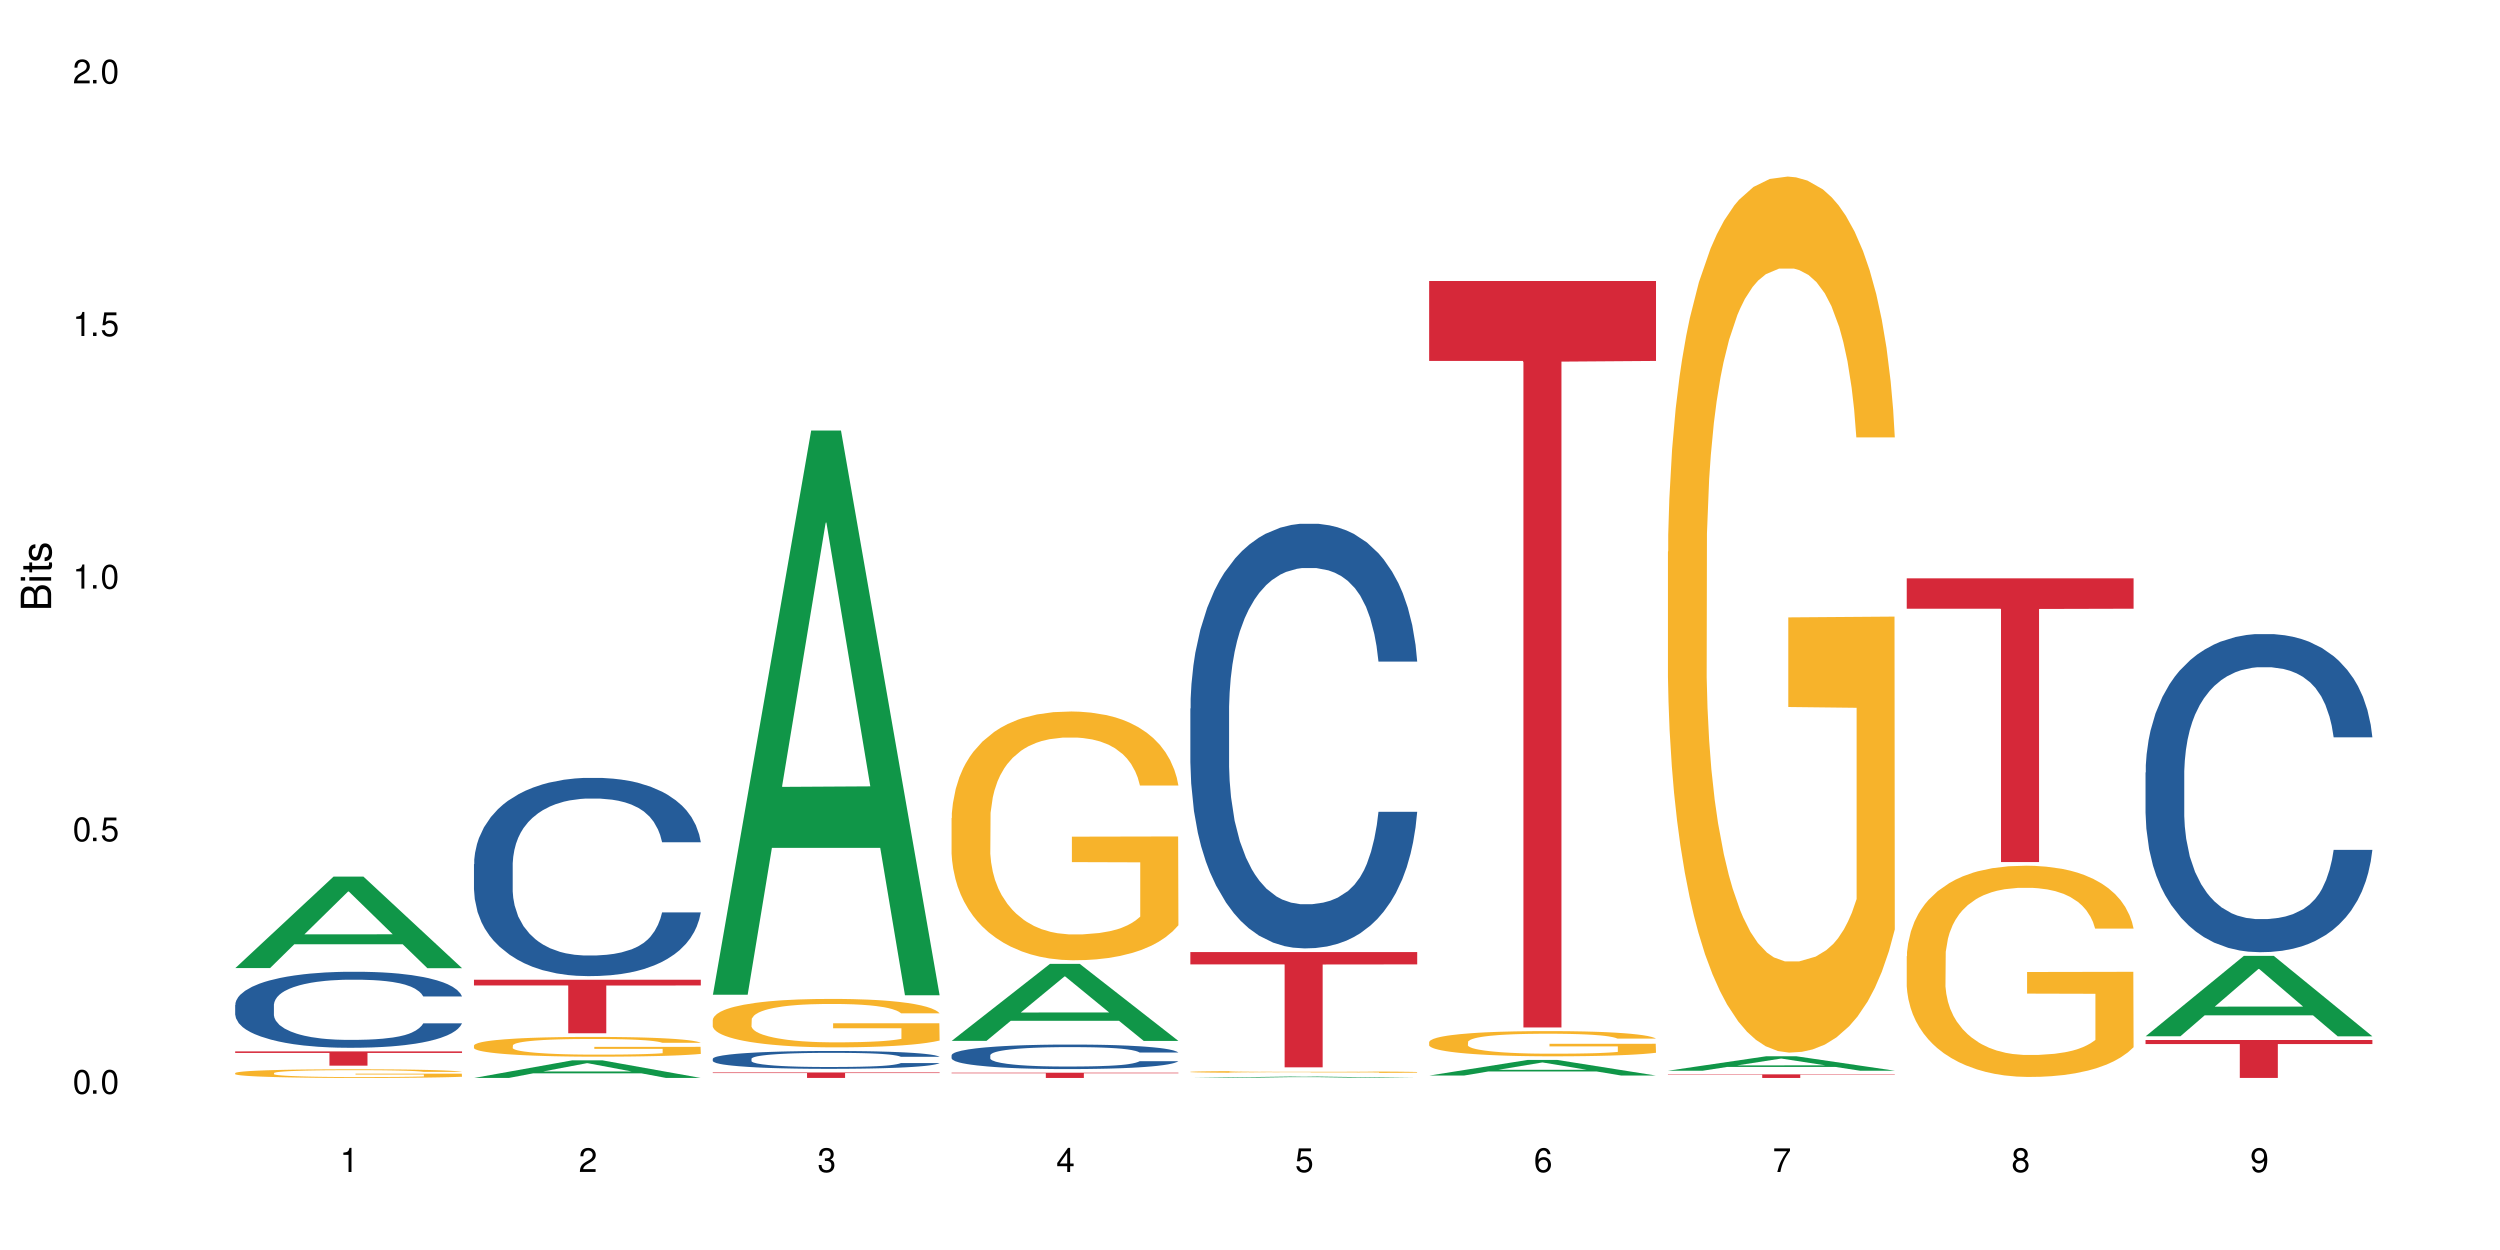 <?xml version="1.0" encoding="UTF-8"?>
<svg xmlns="http://www.w3.org/2000/svg" xmlns:xlink="http://www.w3.org/1999/xlink" width="720" height="360" viewBox="0 0 720 360">
<defs>
<g>
<g id="glyph-0-0">
</g>
<g id="glyph-0-1">
<path d="M 2.641 -6.938 C 2 -6.938 1.422 -6.656 1.078 -6.172 C 0.641 -5.562 0.406 -4.641 0.406 -3.359 C 0.406 -1.016 1.188 0.219 2.641 0.219 C 4.078 0.219 4.859 -1.016 4.859 -3.297 C 4.859 -4.641 4.656 -5.547 4.203 -6.172 C 3.844 -6.656 3.281 -6.938 2.641 -6.938 Z M 2.641 -6.188 C 3.547 -6.188 4 -5.25 4 -3.375 C 4 -1.406 3.562 -0.484 2.625 -0.484 C 1.734 -0.484 1.281 -1.438 1.281 -3.344 C 1.281 -5.25 1.734 -6.188 2.641 -6.188 Z M 2.641 -6.188 "/>
</g>
<g id="glyph-0-2">
<path d="M 1.828 -1 L 0.828 -1 L 0.828 0 L 1.828 0 Z M 1.828 -1 "/>
</g>
<g id="glyph-0-3">
<path d="M 4.562 -6.797 L 1.062 -6.797 L 0.547 -3.094 L 1.328 -3.094 C 1.719 -3.562 2.047 -3.734 2.578 -3.734 C 3.484 -3.734 4.062 -3.109 4.062 -2.094 C 4.062 -1.125 3.484 -0.531 2.578 -0.531 C 1.828 -0.531 1.375 -0.906 1.188 -1.672 L 0.328 -1.672 C 0.453 -1.109 0.547 -0.844 0.75 -0.594 C 1.125 -0.078 1.828 0.219 2.594 0.219 C 3.969 0.219 4.922 -0.781 4.922 -2.219 C 4.922 -3.562 4.031 -4.484 2.719 -4.484 C 2.25 -4.484 1.859 -4.359 1.469 -4.062 L 1.734 -5.969 L 4.562 -5.969 Z M 4.562 -6.797 "/>
</g>
<g id="glyph-0-4">
<path d="M 2.484 -4.938 L 2.484 0 L 3.328 0 L 3.328 -6.938 L 2.766 -6.938 C 2.469 -5.875 2.281 -5.734 0.984 -5.562 L 0.984 -4.938 Z M 2.484 -4.938 "/>
</g>
<g id="glyph-0-5">
<path d="M 4.859 -0.828 L 1.281 -0.828 C 1.359 -1.406 1.672 -1.781 2.5 -2.281 L 3.469 -2.828 C 4.406 -3.344 4.906 -4.062 4.906 -4.906 C 4.906 -5.484 4.672 -6.031 4.266 -6.406 C 3.859 -6.766 3.375 -6.938 2.719 -6.938 C 1.859 -6.938 1.219 -6.625 0.844 -6.031 C 0.609 -5.672 0.5 -5.234 0.484 -4.531 L 1.328 -4.531 C 1.359 -5.016 1.406 -5.281 1.531 -5.516 C 1.75 -5.938 2.188 -6.203 2.703 -6.203 C 3.469 -6.203 4.031 -5.641 4.031 -4.891 C 4.031 -4.344 3.719 -3.859 3.125 -3.516 L 2.234 -3 C 0.812 -2.172 0.406 -1.531 0.328 -0.016 L 4.859 -0.016 Z M 4.859 -0.828 "/>
</g>
<g id="glyph-0-6">
<path d="M 2.125 -3.188 L 2.578 -3.188 C 3.5 -3.188 3.984 -2.766 3.984 -1.922 C 3.984 -1.062 3.469 -0.531 2.594 -0.531 C 1.656 -0.531 1.203 -1 1.156 -2.016 L 0.312 -2.016 C 0.344 -1.453 0.438 -1.094 0.609 -0.781 C 0.953 -0.109 1.625 0.219 2.547 0.219 C 3.953 0.219 4.859 -0.625 4.859 -1.938 C 4.859 -2.828 4.516 -3.297 3.703 -3.594 C 4.344 -3.844 4.656 -4.328 4.656 -5.031 C 4.656 -6.219 3.875 -6.938 2.578 -6.938 C 1.203 -6.938 0.484 -6.172 0.453 -4.703 L 1.297 -4.703 C 1.312 -5.125 1.344 -5.359 1.453 -5.578 C 1.641 -5.969 2.062 -6.203 2.594 -6.203 C 3.344 -6.203 3.797 -5.75 3.797 -5 C 3.797 -4.516 3.609 -4.219 3.25 -4.047 C 3.016 -3.953 2.703 -3.922 2.125 -3.906 Z M 2.125 -3.188 "/>
</g>
<g id="glyph-0-7">
<path d="M 3.141 -1.672 L 3.141 0 L 3.984 0 L 3.984 -1.672 L 4.984 -1.672 L 4.984 -2.438 L 3.984 -2.438 L 3.984 -6.938 L 3.359 -6.938 L 0.266 -2.578 L 0.266 -1.672 Z M 3.141 -2.438 L 1 -2.438 L 3.141 -5.5 Z M 3.141 -2.438 "/>
</g>
<g id="glyph-0-8">
<path d="M 4.781 -5.125 C 4.609 -6.266 3.891 -6.938 2.844 -6.938 C 2.094 -6.938 1.422 -6.578 1.031 -5.953 C 0.594 -5.266 0.406 -4.422 0.406 -3.172 C 0.406 -2 0.578 -1.25 0.984 -0.641 C 1.359 -0.078 1.953 0.219 2.703 0.219 C 3.984 0.219 4.922 -0.75 4.922 -2.094 C 4.922 -3.375 4.062 -4.281 2.844 -4.281 C 2.172 -4.281 1.641 -4.031 1.281 -3.516 C 1.281 -5.234 1.828 -6.188 2.797 -6.188 C 3.391 -6.188 3.797 -5.797 3.938 -5.125 Z M 2.734 -3.531 C 3.547 -3.531 4.062 -2.953 4.062 -2.031 C 4.062 -1.156 3.484 -0.531 2.703 -0.531 C 1.922 -0.531 1.328 -1.188 1.328 -2.078 C 1.328 -2.938 1.906 -3.531 2.734 -3.531 Z M 2.734 -3.531 "/>
</g>
<g id="glyph-0-9">
<path d="M 4.984 -6.797 L 0.438 -6.797 L 0.438 -5.969 L 4.109 -5.969 C 2.5 -3.656 1.828 -2.234 1.328 0 L 2.219 0 C 2.594 -2.172 3.453 -4.047 4.984 -6.094 Z M 4.984 -6.797 "/>
</g>
<g id="glyph-0-10">
<path d="M 3.75 -3.656 C 4.469 -4.094 4.688 -4.438 4.688 -5.078 C 4.688 -6.172 3.844 -6.938 2.641 -6.938 C 1.438 -6.938 0.594 -6.172 0.594 -5.094 C 0.594 -4.438 0.812 -4.094 1.516 -3.656 C 0.734 -3.266 0.359 -2.703 0.359 -1.922 C 0.359 -0.656 1.281 0.219 2.641 0.219 C 3.984 0.219 4.922 -0.656 4.922 -1.922 C 4.922 -2.703 4.531 -3.266 3.75 -3.656 Z M 2.641 -6.188 C 3.359 -6.188 3.812 -5.75 3.812 -5.062 C 3.812 -4.406 3.344 -3.984 2.641 -3.984 C 1.922 -3.984 1.453 -4.406 1.453 -5.078 C 1.453 -5.75 1.922 -6.188 2.641 -6.188 Z M 2.641 -3.266 C 3.484 -3.266 4.062 -2.719 4.062 -1.906 C 4.062 -1.078 3.484 -0.531 2.625 -0.531 C 1.797 -0.531 1.219 -1.094 1.219 -1.906 C 1.219 -2.719 1.781 -3.266 2.641 -3.266 Z M 2.641 -3.266 "/>
</g>
<g id="glyph-0-11">
<path d="M 0.516 -1.578 C 0.672 -0.453 1.406 0.219 2.438 0.219 C 3.188 0.219 3.859 -0.141 4.266 -0.766 C 4.688 -1.453 4.891 -2.297 4.891 -3.547 C 4.891 -4.719 4.703 -5.453 4.312 -6.078 C 3.938 -6.641 3.344 -6.938 2.594 -6.938 C 1.297 -6.938 0.359 -5.969 0.359 -4.625 C 0.359 -3.344 1.234 -2.453 2.453 -2.453 C 3.094 -2.453 3.578 -2.672 4.016 -3.203 C 4 -1.484 3.469 -0.531 2.5 -0.531 C 1.906 -0.531 1.484 -0.906 1.359 -1.578 Z M 2.578 -6.203 C 3.375 -6.203 3.969 -5.531 3.969 -4.641 C 3.969 -3.797 3.391 -3.188 2.547 -3.188 C 1.734 -3.188 1.234 -3.766 1.234 -4.688 C 1.234 -5.562 1.797 -6.203 2.578 -6.203 Z M 2.578 -6.203 "/>
</g>
<g id="glyph-1-0">
</g>
<g id="glyph-1-1">
<path d="M 0 -0.953 L 0 -4.891 C 0 -5.719 -0.234 -6.344 -0.734 -6.797 C -1.188 -7.234 -1.812 -7.469 -2.5 -7.469 C -3.547 -7.469 -4.188 -7 -4.625 -5.875 C -4.984 -6.688 -5.625 -7.094 -6.531 -7.094 C -7.172 -7.094 -7.734 -6.859 -8.141 -6.391 C -8.562 -5.922 -8.75 -5.344 -8.75 -4.5 L -8.75 -0.953 Z M -4.984 -2.062 L -7.766 -2.062 L -7.766 -4.219 C -7.766 -4.844 -7.688 -5.203 -7.453 -5.5 C -7.219 -5.812 -6.859 -5.969 -6.375 -5.969 C -5.891 -5.969 -5.531 -5.812 -5.297 -5.5 C -5.062 -5.203 -4.984 -4.844 -4.984 -4.219 Z M -0.984 -2.062 L -4 -2.062 L -4 -4.781 C -4 -5.766 -3.438 -6.359 -2.484 -6.359 C -1.547 -6.359 -0.984 -5.766 -0.984 -4.781 Z M -0.984 -2.062 "/>
</g>
<g id="glyph-1-2">
<path d="M -6.281 -1.797 L -6.281 -0.797 L 0 -0.797 L 0 -1.797 Z M -8.75 -1.797 L -8.75 -0.797 L -7.484 -0.797 L -7.484 -1.797 Z M -8.75 -1.797 "/>
</g>
<g id="glyph-1-3">
<path d="M -6.281 -3.047 L -6.281 -2.016 L -8.016 -2.016 L -8.016 -1.016 L -6.281 -1.016 L -6.281 -0.172 L -5.469 -0.172 L -5.469 -1.016 L -0.719 -1.016 C -0.078 -1.016 0.281 -1.453 0.281 -2.234 C 0.281 -2.5 0.25 -2.719 0.188 -3.047 L -0.641 -3.047 C -0.609 -2.906 -0.594 -2.766 -0.594 -2.562 C -0.594 -2.141 -0.719 -2.016 -1.156 -2.016 L -5.469 -2.016 L -5.469 -3.047 Z M -6.281 -3.047 "/>
</g>
<g id="glyph-1-4">
<path d="M -4.531 -5.25 C -5.766 -5.25 -6.469 -4.422 -6.469 -2.969 C -6.469 -1.516 -5.719 -0.562 -4.547 -0.562 C -3.562 -0.562 -3.094 -1.062 -2.734 -2.562 L -2.516 -3.484 C -2.344 -4.188 -2.094 -4.469 -1.641 -4.469 C -1.047 -4.469 -0.641 -3.875 -0.641 -3 C -0.641 -2.453 -0.797 -2 -1.062 -1.75 C -1.25 -1.594 -1.422 -1.531 -1.875 -1.469 L -1.875 -0.406 C -0.422 -0.453 0.281 -1.266 0.281 -2.922 C 0.281 -4.5 -0.5 -5.516 -1.719 -5.516 C -2.656 -5.516 -3.172 -4.984 -3.469 -3.734 L -3.703 -2.766 C -3.891 -1.953 -4.156 -1.609 -4.594 -1.609 C -5.188 -1.609 -5.547 -2.125 -5.547 -2.938 C -5.547 -3.75 -5.203 -4.172 -4.531 -4.203 Z M -4.531 -5.25 "/>
</g>
</g>
</defs>
<rect x="-72" y="-36" width="864" height="432" fill="rgb(100%, 100%, 100%)" fill-opacity="1"/>
<path fill-rule="nonzero" fill="rgb(6.275%, 58.824%, 28.235%)" fill-opacity="1" d="M 67.73 278.809 L 67.801 278.785 L 96.07 252.453 L 104.656 252.453 L 133.066 278.832 L 123.082 278.832 L 115.965 271.945 L 84.762 271.945 L 77.781 278.809 L 67.73 278.809 L 87.766 269.098 L 113.102 269.074 L 100.469 256.762 L 100.328 256.738 L 100.188 256.812 L 87.695 269.074 L 87.766 269.098 Z M 67.73 278.809 "/>
<path fill-rule="nonzero" fill="rgb(14.51%, 36.078%, 60%)" fill-opacity="1" d="M 67.73 289.398 L 67.812 289.379 L 67.812 288.898 L 68.051 288.141 L 68.605 287.18 L 69.164 286.52 L 70.598 285.34 L 72.59 284.199 L 74.664 283.316 L 76.176 282.797 L 77.531 282.398 L 80.637 281.656 L 82.629 281.277 L 84.781 280.938 L 87.41 280.598 L 89.324 280.395 L 93.625 280.074 L 96.812 279.938 L 99.281 279.875 L 104.621 279.875 L 107.809 279.957 L 110.117 280.055 L 112.668 280.215 L 114.82 280.395 L 118.562 280.836 L 121.91 281.395 L 123.426 281.715 L 125.816 282.336 L 127.648 282.938 L 128.922 283.457 L 130.355 284.199 L 131.629 285.098 L 132.586 286.117 L 133.066 286.98 L 121.91 286.98 L 121.352 286.18 L 120.715 285.559 L 119.52 284.738 L 118.324 284.156 L 116.652 283.578 L 115.137 283.195 L 113.066 282.816 L 111.234 282.578 L 109.32 282.398 L 107.488 282.277 L 103.984 282.156 L 99.922 282.156 L 98.406 282.195 L 95.297 282.355 L 93.625 282.496 L 91.234 282.777 L 89.562 283.035 L 87.57 283.438 L 86.215 283.777 L 84.543 284.297 L 83.348 284.758 L 81.992 285.418 L 81.195 285.918 L 80.48 286.48 L 79.84 287.141 L 79.363 287.84 L 79.043 288.578 L 78.887 289.301 L 78.887 292.402 L 79.043 293.121 L 79.441 293.961 L 80.48 295.184 L 81.992 296.242 L 83.746 297.082 L 85.418 297.684 L 86.375 297.965 L 87.648 298.285 L 89.641 298.684 L 92.512 299.086 L 94.184 299.246 L 96.734 299.406 L 99.363 299.484 L 102.867 299.484 L 105.977 299.406 L 108.047 299.305 L 110.199 299.145 L 113.145 298.805 L 114.98 298.484 L 116.57 298.105 L 117.766 297.723 L 118.562 297.402 L 119.758 296.785 L 120.715 296.102 L 121.434 295.402 L 121.91 294.723 L 133.066 294.723 L 132.586 295.523 L 131.871 296.305 L 131.152 296.883 L 130.039 297.582 L 128.762 298.203 L 126.93 298.902 L 125.418 299.363 L 123.426 299.863 L 121.59 300.246 L 119.602 300.586 L 116.652 300.984 L 114.738 301.184 L 112.668 301.367 L 110.199 301.523 L 107.09 301.664 L 103.746 301.746 L 100.637 301.766 L 97.289 301.727 L 94.82 301.645 L 91.555 301.465 L 87.492 301.105 L 84.543 300.727 L 82.23 300.344 L 80.238 299.945 L 78.008 299.406 L 75.141 298.523 L 73.387 297.844 L 72.191 297.285 L 70.84 296.504 L 69.883 295.805 L 68.766 294.684 L 67.969 293.262 L 67.73 292.16 Z M 67.73 289.398 "/>
<path fill-rule="nonzero" fill="rgb(96.863%, 70.196%, 16.863%)" fill-opacity="1" d="M 67.73 309.023 L 67.812 309.02 L 67.812 308.973 L 68.129 308.871 L 68.926 308.73 L 69.961 308.613 L 71.078 308.523 L 71.793 308.473 L 72.988 308.406 L 74.023 308.355 L 76.656 308.25 L 80 308.156 L 81.832 308.113 L 83.906 308.074 L 86.852 308.031 L 88.207 308.016 L 92.352 307.98 L 97.051 307.957 L 102.23 307.949 L 104.621 307.953 L 107.887 307.961 L 112.348 307.988 L 114.898 308.008 L 116.891 308.031 L 118.961 308.062 L 121.512 308.109 L 123.902 308.164 L 125.816 308.219 L 127.727 308.285 L 129.32 308.359 L 130.676 308.438 L 131.871 308.535 L 132.586 308.617 L 133.066 308.695 L 121.988 308.695 L 121.352 308.617 L 120.637 308.555 L 119.441 308.477 L 118.246 308.422 L 117.051 308.379 L 114.82 308.32 L 112.906 308.285 L 110.516 308.25 L 108.207 308.23 L 105.578 308.219 L 103.984 308.215 L 99.762 308.215 L 95.938 308.23 L 93.707 308.246 L 92.113 308.266 L 89.879 308.301 L 88.527 308.328 L 87.73 308.344 L 85.34 308.418 L 83.746 308.48 L 82.871 308.523 L 81.754 308.594 L 80.957 308.656 L 80.082 308.746 L 79.602 308.812 L 78.965 308.969 L 78.887 309.383 L 79.125 309.469 L 79.602 309.562 L 80.238 309.645 L 81.195 309.73 L 82.152 309.797 L 83.824 309.887 L 85.258 309.945 L 86.375 309.984 L 88.527 310.047 L 89.402 310.066 L 91.473 310.109 L 93.625 310.141 L 96.254 310.168 L 98.246 310.184 L 101.434 310.191 L 105.496 310.191 L 110.277 310.18 L 113.305 310.16 L 115.379 310.145 L 116.73 310.125 L 118.406 310.102 L 119.602 310.078 L 120.715 310.055 L 122.07 310.016 L 122.07 309.469 L 102.391 309.465 L 102.391 309.211 L 132.984 309.207 L 133.066 310.102 L 131.391 310.164 L 129.32 310.223 L 127.328 310.27 L 125.258 310.309 L 122.309 310.352 L 119.918 310.379 L 116.254 310.41 L 112.906 310.43 L 109.402 310.445 L 106.293 310.453 L 102.629 310.453 L 99.363 310.449 L 95.855 310.434 L 93.066 310.418 L 90.52 310.395 L 87.969 310.363 L 84.781 310.316 L 82.711 310.277 L 80.559 310.23 L 78.406 310.172 L 76.496 310.109 L 75.219 310.062 L 73.945 310.008 L 72.59 309.938 L 71.316 309.863 L 70.359 309.789 L 69.484 309.711 L 68.848 309.637 L 68.211 309.531 L 67.891 309.449 L 67.73 309.379 Z M 67.73 309.023 "/>
<path fill-rule="nonzero" fill="rgb(83.922%, 15.686%, 22.353%)" fill-opacity="1" d="M 67.73 302.809 L 133.066 302.809 L 133.066 303.246 L 105.836 303.25 L 105.836 306.906 L 94.879 306.906 L 94.879 303.254 L 94.723 303.246 L 67.73 303.246 Z M 67.73 302.809 "/>
<path fill-rule="nonzero" fill="rgb(6.275%, 58.824%, 28.235%)" fill-opacity="1" d="M 136.504 310.449 L 136.574 310.445 L 164.844 305.367 L 173.43 305.367 L 201.836 310.453 L 191.855 310.453 L 184.738 309.125 L 153.535 309.125 L 146.555 310.449 L 136.504 310.449 L 156.535 308.578 L 181.875 308.574 L 169.242 306.199 L 169.102 306.195 L 168.961 306.207 L 156.469 308.574 L 156.535 308.578 Z M 136.504 310.449 "/>
<path fill-rule="nonzero" fill="rgb(14.51%, 36.078%, 60%)" fill-opacity="1" d="M 136.504 248.883 L 136.582 248.828 L 136.582 247.578 L 136.824 245.594 L 137.379 243.09 L 137.938 241.367 L 139.371 238.289 L 141.363 235.316 L 143.434 233.02 L 144.949 231.664 L 146.305 230.617 L 149.41 228.688 L 151.402 227.695 L 153.555 226.809 L 156.184 225.922 L 158.098 225.402 L 162.398 224.566 L 165.586 224.199 L 168.055 224.043 L 173.395 224.043 L 176.582 224.254 L 178.891 224.516 L 181.441 224.93 L 183.594 225.402 L 187.336 226.551 L 190.684 228.012 L 192.195 228.844 L 194.586 230.461 L 196.418 232.027 L 197.695 233.383 L 199.129 235.316 L 200.402 237.664 L 201.359 240.324 L 201.836 242.566 L 190.684 242.566 L 190.125 240.48 L 189.488 238.863 L 188.293 236.723 L 187.098 235.211 L 185.426 233.699 L 183.91 232.707 L 181.84 231.715 L 180.008 231.09 L 178.094 230.617 L 176.262 230.305 L 172.758 229.992 L 168.691 229.992 L 167.18 230.098 L 164.07 230.516 L 162.398 230.879 L 160.008 231.609 L 158.336 232.289 L 156.344 233.332 L 154.988 234.219 L 153.316 235.574 L 152.121 236.777 L 150.766 238.496 L 149.969 239.801 L 149.25 241.262 L 148.613 242.984 L 148.137 244.812 L 147.816 246.742 L 147.66 248.621 L 147.66 256.707 L 147.816 258.586 L 148.215 260.777 L 149.25 263.961 L 150.766 266.727 L 152.52 268.918 L 154.191 270.484 L 155.148 271.215 L 156.422 272.051 L 158.414 273.094 L 161.281 274.137 L 162.957 274.555 L 165.504 274.973 L 168.137 275.18 L 171.641 275.18 L 174.746 274.973 L 176.82 274.711 L 178.973 274.293 L 181.918 273.406 L 183.75 272.57 L 185.344 271.578 L 186.539 270.586 L 187.336 269.754 L 188.531 268.137 L 189.488 266.363 L 190.203 264.535 L 190.684 262.762 L 201.836 262.762 L 201.359 264.848 L 200.645 266.883 L 199.926 268.395 L 198.809 270.223 L 197.535 271.84 L 195.703 273.668 L 194.188 274.867 L 192.195 276.172 L 190.363 277.164 L 188.371 278.051 L 185.426 279.094 L 183.512 279.613 L 181.441 280.086 L 178.973 280.5 L 175.863 280.867 L 172.516 281.074 L 169.41 281.129 L 166.062 281.023 L 163.594 280.816 L 160.328 280.344 L 156.262 279.406 L 153.316 278.414 L 151.004 277.422 L 149.012 276.379 L 146.781 274.973 L 143.914 272.676 L 142.16 270.902 L 140.965 269.441 L 139.609 267.406 L 138.656 265.578 L 137.539 262.656 L 136.742 258.953 L 136.504 256.082 Z M 136.504 248.883 "/>
<path fill-rule="nonzero" fill="rgb(96.863%, 70.196%, 16.863%)" fill-opacity="1" d="M 136.504 301.07 L 136.582 301.062 L 136.582 300.961 L 136.902 300.727 L 137.699 300.402 L 138.734 300.137 L 139.852 299.93 L 140.566 299.82 L 141.762 299.664 L 142.797 299.551 L 145.426 299.316 L 148.773 299.098 L 150.605 299.004 L 152.68 298.914 L 155.625 298.816 L 156.98 298.777 L 161.125 298.695 L 165.824 298.645 L 171.004 298.629 L 173.395 298.633 L 176.66 298.652 L 181.121 298.711 L 183.672 298.762 L 185.664 298.816 L 187.734 298.883 L 190.285 298.988 L 192.676 299.113 L 194.586 299.238 L 196.5 299.395 L 198.094 299.559 L 199.449 299.742 L 200.645 299.961 L 201.359 300.141 L 201.836 300.324 L 190.762 300.324 L 190.125 300.141 L 189.41 300 L 188.215 299.828 L 187.02 299.707 L 185.824 299.605 L 183.594 299.473 L 181.68 299.387 L 179.289 299.316 L 176.98 299.27 L 174.348 299.238 L 172.758 299.227 L 168.535 299.227 L 164.707 299.262 L 162.477 299.305 L 160.883 299.348 L 158.652 299.426 L 157.301 299.488 L 156.504 299.527 L 154.113 299.691 L 152.52 299.836 L 151.641 299.934 L 150.527 300.09 L 149.73 300.23 L 148.852 300.438 L 148.375 300.594 L 147.738 300.949 L 147.66 301.887 L 147.898 302.082 L 148.375 302.297 L 149.012 302.484 L 149.969 302.68 L 150.926 302.832 L 152.598 303.035 L 154.031 303.172 L 155.148 303.258 L 157.301 303.398 L 158.176 303.445 L 160.246 303.539 L 162.398 303.613 L 165.027 303.676 L 167.02 303.707 L 170.207 303.734 L 174.27 303.734 L 179.051 303.703 L 182.078 303.66 L 184.148 303.617 L 185.504 303.582 L 187.176 303.523 L 188.371 303.473 L 189.488 303.414 L 190.844 303.328 L 190.844 302.082 L 171.164 302.078 L 171.164 301.496 L 201.758 301.488 L 201.836 303.523 L 200.164 303.664 L 198.094 303.801 L 196.102 303.906 L 194.031 303.992 L 191.082 304.094 L 188.691 304.152 L 185.027 304.227 L 181.68 304.273 L 178.176 304.305 L 175.066 304.32 L 171.402 304.324 L 168.137 304.316 L 164.629 304.285 L 161.84 304.242 L 159.289 304.191 L 156.742 304.121 L 153.555 304.016 L 151.484 303.926 L 149.332 303.816 L 147.18 303.688 L 145.27 303.547 L 143.992 303.438 L 142.719 303.312 L 141.363 303.156 L 140.09 302.977 L 139.133 302.816 L 138.258 302.637 L 137.617 302.465 L 136.98 302.23 L 136.664 302.043 L 136.504 301.879 Z M 136.504 301.07 "/>
<path fill-rule="nonzero" fill="rgb(83.922%, 15.686%, 22.353%)" fill-opacity="1" d="M 136.504 282.172 L 201.836 282.172 L 201.836 283.82 L 174.609 283.836 L 174.609 297.586 L 163.652 297.586 L 163.652 283.848 L 163.496 283.82 L 136.504 283.82 Z M 136.504 282.172 "/>
<path fill-rule="nonzero" fill="rgb(6.275%, 58.824%, 28.235%)" fill-opacity="1" d="M 205.277 286.488 L 205.348 286.336 L 233.617 123.996 L 242.203 123.996 L 270.609 286.641 L 260.629 286.641 L 253.508 244.184 L 222.309 244.184 L 215.328 286.488 L 205.277 286.488 L 225.309 226.621 L 250.648 226.469 L 238.012 150.566 L 237.875 150.414 L 237.734 150.871 L 225.238 226.469 L 225.309 226.621 Z M 205.277 286.488 "/>
<path fill-rule="nonzero" fill="rgb(14.51%, 36.078%, 60%)" fill-opacity="1" d="M 205.277 304.922 L 205.355 304.918 L 205.355 304.805 L 205.594 304.625 L 206.152 304.398 L 206.711 304.246 L 208.145 303.969 L 210.137 303.699 L 212.207 303.492 L 213.723 303.371 L 215.078 303.277 L 218.184 303.102 L 220.176 303.012 L 222.328 302.934 L 224.957 302.852 L 226.867 302.805 L 231.172 302.73 L 234.359 302.699 L 236.828 302.684 L 242.168 302.684 L 245.352 302.703 L 247.664 302.727 L 250.215 302.762 L 252.363 302.805 L 256.109 302.91 L 259.457 303.043 L 260.969 303.117 L 263.359 303.262 L 265.191 303.402 L 266.469 303.527 L 267.902 303.699 L 269.176 303.91 L 270.133 304.152 L 270.609 304.352 L 259.457 304.352 L 258.898 304.164 L 258.262 304.02 L 257.066 303.828 L 255.871 303.691 L 254.195 303.555 L 252.684 303.465 L 250.613 303.375 L 248.777 303.32 L 246.867 303.277 L 245.035 303.25 L 241.527 303.219 L 237.465 303.219 L 235.953 303.23 L 232.844 303.266 L 231.172 303.301 L 228.781 303.367 L 227.109 303.426 L 225.117 303.52 L 223.762 303.602 L 222.09 303.723 L 220.895 303.832 L 219.539 303.988 L 218.742 304.105 L 218.023 304.234 L 217.387 304.391 L 216.91 304.555 L 216.59 304.73 L 216.43 304.898 L 216.43 305.629 L 216.59 305.797 L 216.988 305.996 L 218.023 306.281 L 219.539 306.531 L 221.293 306.727 L 222.965 306.871 L 223.922 306.934 L 225.195 307.012 L 227.188 307.105 L 230.055 307.199 L 231.73 307.234 L 234.277 307.273 L 236.906 307.293 L 240.414 307.293 L 243.52 307.273 L 245.594 307.25 L 247.742 307.211 L 250.691 307.133 L 252.523 307.059 L 254.117 306.969 L 255.312 306.879 L 256.109 306.805 L 257.305 306.656 L 258.262 306.496 L 258.977 306.332 L 259.457 306.172 L 270.609 306.172 L 270.133 306.363 L 269.414 306.543 L 268.699 306.68 L 267.582 306.848 L 266.309 306.992 L 264.477 307.156 L 262.961 307.266 L 260.969 307.383 L 259.137 307.473 L 257.145 307.551 L 254.195 307.645 L 252.285 307.691 L 250.215 307.734 L 247.742 307.773 L 244.637 307.805 L 241.289 307.824 L 238.184 307.828 L 234.836 307.82 L 232.367 307.801 L 229.098 307.758 L 225.035 307.672 L 222.09 307.586 L 219.777 307.496 L 217.785 307.402 L 215.555 307.273 L 212.688 307.066 L 210.934 306.906 L 209.738 306.773 L 208.383 306.594 L 207.426 306.426 L 206.312 306.164 L 205.516 305.828 L 205.277 305.57 Z M 205.277 304.922 "/>
<path fill-rule="nonzero" fill="rgb(96.863%, 70.196%, 16.863%)" fill-opacity="1" d="M 205.277 293.66 L 205.355 293.648 L 205.355 293.395 L 205.676 292.82 L 206.473 292.031 L 207.508 291.379 L 208.621 290.871 L 209.34 290.602 L 210.535 290.219 L 211.57 289.941 L 214.199 289.367 L 217.547 288.832 L 219.379 288.602 L 221.449 288.383 L 224.398 288.141 L 225.754 288.055 L 229.895 287.848 L 234.598 287.723 L 239.777 287.684 L 242.168 287.695 L 245.434 287.746 L 249.895 287.887 L 252.445 288.016 L 254.438 288.141 L 256.508 288.309 L 259.059 288.562 L 261.449 288.867 L 263.359 289.176 L 265.273 289.559 L 266.867 289.965 L 268.219 290.41 L 269.414 290.945 L 270.133 291.395 L 270.609 291.84 L 259.535 291.84 L 258.898 291.395 L 258.18 291.047 L 256.984 290.629 L 255.789 290.32 L 254.594 290.078 L 252.363 289.75 L 250.453 289.543 L 248.062 289.367 L 245.75 289.25 L 243.121 289.176 L 241.527 289.148 L 237.305 289.148 L 233.48 289.238 L 231.25 289.34 L 229.656 289.441 L 227.426 289.633 L 226.07 289.785 L 225.273 289.891 L 222.883 290.285 L 221.293 290.641 L 220.414 290.883 L 219.301 291.266 L 218.504 291.609 L 217.625 292.121 L 217.148 292.5 L 216.512 293.367 L 216.43 295.664 L 216.672 296.148 L 217.148 296.672 L 217.785 297.129 L 218.742 297.613 L 219.699 297.984 L 221.371 298.48 L 222.805 298.812 L 223.922 299.027 L 226.07 299.371 L 226.949 299.488 L 229.02 299.715 L 231.172 299.895 L 233.801 300.047 L 235.793 300.125 L 238.98 300.188 L 243.043 300.188 L 247.824 300.113 L 250.852 300.008 L 252.922 299.906 L 254.277 299.82 L 255.949 299.68 L 257.145 299.551 L 258.262 299.41 L 259.613 299.195 L 259.613 296.148 L 239.934 296.133 L 239.934 294.707 L 270.531 294.695 L 270.609 299.68 L 268.938 300.023 L 266.867 300.355 L 264.875 300.609 L 262.801 300.824 L 259.855 301.066 L 257.465 301.219 L 253.801 301.398 L 250.453 301.512 L 246.945 301.59 L 243.84 301.629 L 240.176 301.641 L 236.906 301.617 L 233.402 301.539 L 230.613 301.438 L 228.062 301.309 L 225.516 301.145 L 222.328 300.875 L 220.254 300.66 L 218.105 300.391 L 215.953 300.074 L 214.039 299.73 L 212.766 299.461 L 211.492 299.156 L 210.137 298.773 L 208.863 298.34 L 207.906 297.945 L 207.027 297.5 L 206.391 297.078 L 205.754 296.504 L 205.438 296.047 L 205.277 295.648 Z M 205.277 293.66 "/>
<path fill-rule="nonzero" fill="rgb(83.922%, 15.686%, 22.353%)" fill-opacity="1" d="M 205.277 308.871 L 270.609 308.871 L 270.609 309.039 L 243.383 309.043 L 243.383 310.453 L 232.426 310.453 L 232.426 309.043 L 232.266 309.039 L 205.277 309.039 Z M 205.277 308.871 "/>
<path fill-rule="nonzero" fill="rgb(6.275%, 58.824%, 28.235%)" fill-opacity="1" d="M 274.051 299.773 L 274.117 299.754 L 302.387 277.602 L 310.973 277.602 L 339.383 299.793 L 329.402 299.793 L 322.281 294 L 291.082 294 L 284.102 299.773 L 274.051 299.773 L 294.082 291.605 L 319.422 291.582 L 306.785 281.227 L 306.645 281.207 L 306.508 281.27 L 294.012 291.582 L 294.082 291.605 Z M 274.051 299.773 "/>
<path fill-rule="nonzero" fill="rgb(14.51%, 36.078%, 60%)" fill-opacity="1" d="M 274.051 303.91 L 274.129 303.902 L 274.129 303.746 L 274.367 303.5 L 274.926 303.191 L 275.484 302.98 L 276.918 302.598 L 278.91 302.23 L 280.98 301.945 L 282.496 301.777 L 283.848 301.648 L 286.957 301.41 L 288.949 301.289 L 291.102 301.18 L 293.73 301.07 L 295.641 301.004 L 299.945 300.902 L 303.129 300.855 L 305.602 300.836 L 310.938 300.836 L 314.125 300.863 L 316.438 300.895 L 318.984 300.945 L 321.137 301.004 L 324.883 301.148 L 328.23 301.328 L 329.742 301.43 L 332.133 301.629 L 333.965 301.824 L 335.238 301.992 L 336.676 302.23 L 337.949 302.52 L 338.906 302.852 L 339.383 303.129 L 328.23 303.129 L 327.672 302.871 L 327.035 302.668 L 325.84 302.406 L 324.645 302.219 L 322.969 302.031 L 321.457 301.91 L 319.383 301.785 L 317.551 301.707 L 315.641 301.648 L 313.809 301.613 L 310.301 301.574 L 306.238 301.574 L 304.723 301.586 L 301.617 301.637 L 299.945 301.684 L 297.555 301.773 L 295.879 301.855 L 293.887 301.984 L 292.535 302.094 L 290.859 302.262 L 289.664 302.41 L 288.312 302.625 L 287.516 302.785 L 286.797 302.965 L 286.16 303.18 L 285.684 303.406 L 285.363 303.645 L 285.203 303.875 L 285.203 304.875 L 285.363 305.109 L 285.762 305.379 L 286.797 305.773 L 288.312 306.113 L 290.062 306.387 L 291.738 306.578 L 292.691 306.668 L 293.969 306.773 L 295.961 306.902 L 298.828 307.031 L 300.5 307.082 L 303.051 307.133 L 305.68 307.16 L 309.188 307.16 L 312.293 307.133 L 314.363 307.102 L 316.516 307.051 L 319.465 306.941 L 321.297 306.836 L 322.891 306.715 L 324.086 306.594 L 324.883 306.488 L 326.078 306.289 L 327.035 306.07 L 327.75 305.844 L 328.23 305.625 L 339.383 305.625 L 338.906 305.883 L 338.188 306.133 L 337.473 306.32 L 336.355 306.547 L 335.082 306.746 L 333.25 306.973 L 331.734 307.121 L 329.742 307.281 L 327.91 307.406 L 325.918 307.516 L 322.969 307.645 L 321.059 307.707 L 318.984 307.766 L 316.516 307.816 L 313.41 307.863 L 310.062 307.891 L 306.957 307.895 L 303.609 307.883 L 301.141 307.855 L 297.871 307.797 L 293.809 307.684 L 290.859 307.559 L 288.551 307.438 L 286.559 307.309 L 284.328 307.133 L 281.457 306.852 L 279.707 306.633 L 278.512 306.449 L 277.156 306.199 L 276.199 305.973 L 275.086 305.613 L 274.289 305.152 L 274.051 304.797 Z M 274.051 303.91 "/>
<path fill-rule="nonzero" fill="rgb(96.863%, 70.196%, 16.863%)" fill-opacity="1" d="M 274.051 235.594 L 274.129 235.531 L 274.129 234.223 L 274.449 231.277 L 275.246 227.219 L 276.281 223.883 L 277.395 221.266 L 278.113 219.891 L 279.309 217.926 L 280.344 216.488 L 282.973 213.543 L 286.32 210.797 L 288.152 209.617 L 290.223 208.504 L 293.172 207.262 L 294.527 206.805 L 298.668 205.758 L 303.371 205.102 L 308.547 204.906 L 310.938 204.973 L 314.207 205.234 L 318.668 205.953 L 321.219 206.605 L 323.207 207.262 L 325.281 208.113 L 327.832 209.422 L 330.219 210.992 L 332.133 212.562 L 334.043 214.523 L 335.637 216.617 L 336.992 218.91 L 338.188 221.656 L 338.906 223.949 L 339.383 226.238 L 328.309 226.238 L 327.672 223.949 L 326.953 222.18 L 325.758 220.02 L 324.562 218.449 L 323.367 217.207 L 321.137 215.508 L 319.227 214.461 L 316.836 213.543 L 314.523 212.953 L 311.895 212.562 L 310.301 212.43 L 306.078 212.43 L 302.254 212.891 L 300.023 213.414 L 298.43 213.938 L 296.199 214.918 L 294.844 215.703 L 294.047 216.227 L 291.656 218.254 L 290.062 220.086 L 289.188 221.332 L 288.07 223.293 L 287.273 225.059 L 286.398 227.676 L 285.922 229.641 L 285.285 234.09 L 285.203 245.867 L 285.441 248.355 L 285.922 251.039 L 286.559 253.395 L 287.516 255.879 L 288.469 257.777 L 290.145 260.328 L 291.578 262.031 L 292.691 263.145 L 294.844 264.91 L 295.723 265.5 L 297.793 266.676 L 299.945 267.594 L 302.574 268.379 L 304.566 268.77 L 307.75 269.098 L 311.816 269.098 L 316.598 268.707 L 319.625 268.184 L 321.695 267.66 L 323.051 267.199 L 324.723 266.48 L 325.918 265.828 L 327.035 265.105 L 328.387 263.996 L 328.387 248.355 L 308.707 248.289 L 308.707 240.961 L 339.305 240.895 L 339.383 266.48 L 337.711 268.246 L 335.637 269.949 L 333.645 271.258 L 331.574 272.371 L 328.625 273.613 L 326.238 274.398 L 322.57 275.316 L 319.227 275.902 L 315.719 276.297 L 312.613 276.492 L 308.945 276.559 L 305.68 276.426 L 302.176 276.035 L 299.387 275.512 L 296.836 274.855 L 294.285 274.008 L 291.102 272.633 L 289.027 271.52 L 286.875 270.145 L 284.727 268.508 L 282.812 266.742 L 281.539 265.367 L 280.266 263.797 L 278.91 261.836 L 277.633 259.609 L 276.68 257.582 L 275.801 255.293 L 275.164 253.133 L 274.527 250.188 L 274.207 247.832 L 274.051 245.805 Z M 274.051 235.594 "/>
<path fill-rule="nonzero" fill="rgb(83.922%, 15.686%, 22.353%)" fill-opacity="1" d="M 274.051 308.938 L 339.383 308.938 L 339.383 309.102 L 312.152 309.102 L 312.152 310.453 L 301.199 310.453 L 301.199 309.102 L 274.051 309.102 Z M 274.051 308.938 "/>
<path fill-rule="nonzero" fill="rgb(6.275%, 58.824%, 28.235%)" fill-opacity="1" d="M 342.82 310.453 L 342.891 310.453 L 371.16 310.051 L 379.746 310.051 L 408.156 310.453 L 398.176 310.453 L 391.055 310.348 L 359.852 310.348 L 352.875 310.453 L 342.82 310.453 L 362.855 310.305 L 388.191 310.305 L 375.559 310.113 L 375.418 310.113 L 375.281 310.117 L 362.785 310.305 L 362.855 310.305 Z M 342.82 310.453 "/>
<path fill-rule="nonzero" fill="rgb(14.51%, 36.078%, 60%)" fill-opacity="1" d="M 342.82 204.062 L 342.902 203.953 L 342.902 201.27 L 343.141 197.02 L 343.699 191.656 L 344.258 187.965 L 345.691 181.371 L 347.684 175 L 349.754 170.078 L 351.266 167.172 L 352.621 164.938 L 355.73 160.801 L 357.723 158.676 L 359.871 156.777 L 362.5 154.875 L 364.414 153.758 L 368.715 151.969 L 371.902 151.188 L 374.375 150.852 L 379.711 150.852 L 382.898 151.301 L 385.211 151.859 L 387.758 152.754 L 389.91 153.758 L 393.656 156.219 L 397 159.348 L 398.516 161.137 L 400.906 164.602 L 402.738 167.957 L 404.012 170.863 L 405.445 175 L 406.723 180.027 L 407.68 185.73 L 408.156 190.535 L 397 190.535 L 396.445 186.066 L 395.805 182.602 L 394.609 178.016 L 393.414 174.773 L 391.742 171.531 L 390.23 169.41 L 388.156 167.285 L 386.324 165.945 L 384.414 164.938 L 382.578 164.266 L 379.074 163.598 L 375.012 163.598 L 373.496 163.82 L 370.391 164.715 L 368.715 165.496 L 366.324 167.062 L 364.652 168.516 L 362.66 170.75 L 361.305 172.652 L 359.633 175.559 L 358.438 178.129 L 357.082 181.816 L 356.285 184.613 L 355.57 187.742 L 354.934 191.43 L 354.453 195.344 L 354.137 199.48 L 353.977 203.504 L 353.977 220.832 L 354.137 224.855 L 354.535 229.551 L 355.57 236.371 L 357.082 242.293 L 358.836 246.988 L 360.508 250.344 L 361.465 251.906 L 362.742 253.695 L 364.734 255.934 L 367.602 258.168 L 369.273 259.062 L 371.824 259.957 L 374.453 260.402 L 377.957 260.402 L 381.066 259.957 L 383.137 259.398 L 385.289 258.504 L 388.238 256.602 L 390.07 254.812 L 391.664 252.691 L 392.859 250.566 L 393.656 248.777 L 394.852 245.312 L 395.805 241.512 L 396.523 237.598 L 397 233.797 L 408.156 233.797 L 407.68 238.27 L 406.961 242.629 L 406.242 245.871 L 405.129 249.785 L 403.852 253.25 L 402.02 257.16 L 400.508 259.734 L 398.516 262.527 L 396.684 264.652 L 394.691 266.551 L 391.742 268.789 L 389.832 269.906 L 387.758 270.91 L 385.289 271.805 L 382.18 272.59 L 378.836 273.035 L 375.727 273.148 L 372.383 272.922 L 369.91 272.477 L 366.645 271.469 L 362.582 269.457 L 359.633 267.336 L 357.324 265.211 L 355.332 262.973 L 353.102 259.957 L 350.23 255.039 L 348.48 251.238 L 347.285 248.105 L 345.93 243.746 L 344.973 239.836 L 343.859 233.574 L 343.062 225.637 L 342.82 219.488 Z M 342.82 204.062 "/>
<path fill-rule="nonzero" fill="rgb(96.863%, 70.196%, 16.863%)" fill-opacity="1" d="M 342.82 308.684 L 342.902 308.684 L 342.902 308.672 L 343.219 308.648 L 344.016 308.617 L 345.051 308.59 L 346.168 308.57 L 346.887 308.559 L 348.082 308.543 L 349.117 308.531 L 351.746 308.508 L 355.094 308.488 L 356.926 308.477 L 358.996 308.469 L 361.945 308.461 L 363.297 308.457 L 367.441 308.449 L 372.141 308.441 L 379.711 308.441 L 382.977 308.445 L 387.441 308.449 L 389.988 308.453 L 391.98 308.461 L 394.055 308.465 L 396.602 308.477 L 398.992 308.488 L 400.906 308.5 L 402.816 308.516 L 404.41 308.535 L 405.766 308.551 L 406.961 308.574 L 407.68 308.59 L 408.156 308.609 L 397.082 308.609 L 396.445 308.59 L 395.727 308.578 L 394.531 308.559 L 393.336 308.547 L 392.141 308.539 L 389.91 308.523 L 387.996 308.516 L 385.609 308.508 L 383.297 308.504 L 380.668 308.5 L 374.852 308.5 L 371.027 308.504 L 368.797 308.508 L 367.203 308.512 L 364.973 308.52 L 363.617 308.527 L 362.82 308.531 L 360.43 308.547 L 358.836 308.562 L 357.961 308.57 L 356.844 308.586 L 356.047 308.602 L 355.172 308.621 L 354.695 308.637 L 354.055 308.672 L 353.977 308.766 L 354.215 308.785 L 354.695 308.805 L 355.332 308.824 L 356.285 308.844 L 357.242 308.859 L 358.918 308.879 L 360.352 308.891 L 361.465 308.902 L 363.617 308.914 L 364.492 308.918 L 366.566 308.93 L 368.715 308.938 L 371.344 308.941 L 373.336 308.945 L 376.523 308.949 L 380.59 308.949 L 385.367 308.945 L 388.395 308.941 L 390.469 308.938 L 391.824 308.934 L 393.496 308.926 L 394.691 308.922 L 395.805 308.918 L 397.16 308.906 L 397.16 308.785 L 377.48 308.785 L 377.48 308.727 L 408.074 308.727 L 408.156 308.926 L 406.484 308.941 L 404.41 308.953 L 402.418 308.965 L 400.348 308.973 L 397.398 308.984 L 395.008 308.988 L 391.344 308.996 L 387.996 309 L 384.492 309.004 L 381.387 309.008 L 377.719 309.008 L 374.453 309.004 L 370.949 309.004 L 368.16 309 L 365.609 308.992 L 363.059 308.988 L 359.871 308.977 L 357.801 308.965 L 355.648 308.957 L 353.5 308.941 L 351.586 308.93 L 350.312 308.918 L 349.035 308.906 L 347.684 308.891 L 346.406 308.871 L 345.449 308.855 L 344.574 308.84 L 343.938 308.82 L 343.301 308.797 L 342.98 308.781 L 342.82 308.766 Z M 342.82 308.684 "/>
<path fill-rule="nonzero" fill="rgb(83.922%, 15.686%, 22.353%)" fill-opacity="1" d="M 342.82 274.191 L 408.156 274.191 L 408.156 277.746 L 380.926 277.777 L 380.926 307.398 L 369.973 307.398 L 369.973 277.809 L 369.812 277.746 L 342.82 277.746 Z M 342.82 274.191 "/>
<path fill-rule="nonzero" fill="rgb(6.275%, 58.824%, 28.235%)" fill-opacity="1" d="M 411.594 309.758 L 411.664 309.754 L 439.934 305.266 L 448.52 305.266 L 476.93 309.762 L 466.945 309.762 L 459.828 308.586 L 428.625 308.586 L 421.645 309.758 L 411.594 309.758 L 431.629 308.102 L 456.965 308.098 L 444.332 306 L 444.191 305.996 L 444.051 306.008 L 431.559 308.098 L 431.629 308.102 Z M 411.594 309.758 "/>
<path fill-rule="nonzero" fill="rgb(96.863%, 70.196%, 16.863%)" fill-opacity="1" d="M 411.594 300.07 L 411.676 300.062 L 411.676 299.93 L 411.992 299.629 L 412.789 299.219 L 413.824 298.879 L 414.941 298.617 L 415.656 298.477 L 416.852 298.277 L 417.891 298.133 L 420.52 297.832 L 423.863 297.555 L 425.695 297.434 L 427.77 297.32 L 430.715 297.195 L 432.07 297.148 L 436.215 297.043 L 440.914 296.977 L 446.094 296.957 L 448.484 296.965 L 451.75 296.988 L 456.211 297.062 L 458.762 297.129 L 460.754 297.195 L 462.824 297.281 L 465.375 297.414 L 467.766 297.574 L 469.68 297.734 L 471.59 297.934 L 473.184 298.145 L 474.539 298.375 L 475.734 298.656 L 476.449 298.887 L 476.93 299.121 L 465.855 299.121 L 465.215 298.887 L 464.5 298.707 L 463.305 298.488 L 462.109 298.328 L 460.914 298.203 L 458.684 298.031 L 456.77 297.926 L 454.379 297.832 L 452.07 297.773 L 449.441 297.734 L 447.848 297.719 L 443.625 297.719 L 439.801 297.766 L 437.57 297.82 L 435.977 297.871 L 433.746 297.973 L 432.391 298.051 L 431.594 298.105 L 429.203 298.309 L 427.609 298.496 L 426.734 298.621 L 425.617 298.82 L 424.82 299 L 423.945 299.266 L 423.465 299.465 L 422.828 299.914 L 422.75 301.109 L 422.988 301.363 L 423.465 301.633 L 424.105 301.875 L 425.059 302.125 L 426.016 302.316 L 427.688 302.578 L 429.125 302.75 L 430.238 302.863 L 432.391 303.043 L 433.266 303.102 L 435.336 303.219 L 437.488 303.312 L 440.117 303.395 L 442.109 303.434 L 445.297 303.465 L 449.359 303.465 L 454.141 303.426 L 457.168 303.371 L 459.242 303.32 L 460.594 303.273 L 462.27 303.199 L 463.465 303.133 L 464.578 303.062 L 465.934 302.949 L 465.934 301.363 L 446.254 301.355 L 446.254 300.613 L 476.848 300.605 L 476.93 303.199 L 475.254 303.379 L 473.184 303.551 L 471.191 303.684 L 469.121 303.797 L 466.172 303.922 L 463.781 304.004 L 460.117 304.098 L 456.77 304.156 L 453.266 304.195 L 450.156 304.215 L 446.492 304.223 L 443.227 304.211 L 439.719 304.168 L 436.93 304.117 L 434.383 304.051 L 431.832 303.965 L 428.645 303.824 L 426.574 303.711 L 424.422 303.57 L 422.27 303.406 L 420.359 303.227 L 419.082 303.086 L 417.809 302.93 L 416.453 302.73 L 415.18 302.504 L 414.223 302.297 L 413.348 302.066 L 412.711 301.848 L 412.074 301.547 L 411.754 301.309 L 411.594 301.105 Z M 411.594 300.07 "/>
<path fill-rule="nonzero" fill="rgb(83.922%, 15.686%, 22.353%)" fill-opacity="1" d="M 411.594 80.934 L 476.93 80.934 L 476.93 103.945 L 449.699 104.148 L 449.699 295.914 L 438.746 295.914 L 438.746 104.352 L 438.586 103.945 L 411.594 103.945 Z M 411.594 80.934 "/>
<path fill-rule="nonzero" fill="rgb(6.275%, 58.824%, 28.235%)" fill-opacity="1" d="M 480.367 308.363 L 480.438 308.359 L 508.707 304.199 L 517.293 304.199 L 545.703 308.367 L 535.719 308.367 L 528.602 307.281 L 497.398 307.281 L 490.418 308.363 L 480.367 308.363 L 500.398 306.828 L 525.738 306.824 L 513.105 304.879 L 512.965 304.875 L 512.824 304.887 L 500.332 306.824 L 500.398 306.828 Z M 480.367 308.363 "/>
<path fill-rule="nonzero" fill="rgb(96.863%, 70.196%, 16.863%)" fill-opacity="1" d="M 480.367 158.914 L 480.445 158.684 L 480.445 154.074 L 480.766 143.707 L 481.562 129.422 L 482.598 117.672 L 483.715 108.453 L 484.43 103.613 L 485.625 96.703 L 486.66 91.633 L 489.289 81.266 L 492.637 71.586 L 494.469 67.438 L 496.543 63.523 L 499.488 59.145 L 500.844 57.531 L 504.988 53.844 L 509.688 51.539 L 514.867 50.848 L 517.258 51.078 L 520.523 52 L 524.984 54.535 L 527.535 56.84 L 529.527 59.145 L 531.598 62.141 L 534.148 66.746 L 536.539 72.277 L 538.449 77.809 L 540.363 84.719 L 541.957 92.094 L 543.312 100.16 L 544.508 109.836 L 545.223 117.902 L 545.703 125.965 L 534.625 125.965 L 533.988 117.902 L 533.273 111.68 L 532.078 104.074 L 530.883 98.547 L 529.688 94.168 L 527.457 88.176 L 525.543 84.488 L 523.152 81.266 L 520.844 79.191 L 518.215 77.809 L 516.621 77.348 L 512.398 77.348 L 508.574 78.961 L 506.34 80.805 L 504.746 82.648 L 502.516 86.102 L 501.164 88.867 L 500.367 90.711 L 497.977 97.855 L 496.383 104.305 L 495.504 108.684 L 494.391 115.598 L 493.594 121.816 L 492.719 131.035 L 492.238 137.945 L 491.602 153.613 L 491.523 195.09 L 491.762 203.848 L 492.238 213.293 L 492.875 221.59 L 493.832 230.344 L 494.789 237.027 L 496.461 246.012 L 497.895 252.004 L 499.012 255.922 L 501.164 262.141 L 502.039 264.215 L 504.109 268.363 L 506.262 271.59 L 508.891 274.355 L 510.883 275.734 L 514.07 276.887 L 518.133 276.887 L 522.914 275.504 L 525.941 273.664 L 528.012 271.82 L 529.367 270.207 L 531.039 267.672 L 532.234 265.367 L 533.352 262.832 L 534.707 258.914 L 534.707 203.848 L 515.027 203.617 L 515.027 177.809 L 545.621 177.578 L 545.703 267.672 L 544.027 273.895 L 541.957 279.883 L 539.965 284.492 L 537.895 288.41 L 534.945 292.785 L 532.555 295.551 L 528.891 298.777 L 525.543 300.852 L 522.039 302.234 L 518.93 302.926 L 515.266 303.156 L 512 302.695 L 508.492 301.312 L 505.703 299.469 L 503.156 297.164 L 500.605 294.168 L 497.418 289.332 L 495.348 285.414 L 493.195 280.574 L 491.043 274.812 L 489.133 268.594 L 487.855 263.754 L 486.582 258.223 L 485.227 251.312 L 483.953 243.477 L 482.996 236.336 L 482.121 228.27 L 481.484 220.668 L 480.844 210.297 L 480.527 202.004 L 480.367 194.859 Z M 480.367 158.914 "/>
<path fill-rule="nonzero" fill="rgb(83.922%, 15.686%, 22.353%)" fill-opacity="1" d="M 480.367 309.41 L 545.703 309.41 L 545.703 309.523 L 518.473 309.523 L 518.473 310.453 L 507.516 310.453 L 507.516 309.523 L 480.367 309.523 Z M 480.367 309.41 "/>
<path fill-rule="nonzero" fill="rgb(96.863%, 70.196%, 16.863%)" fill-opacity="1" d="M 549.141 275.379 L 549.219 275.324 L 549.219 274.211 L 549.539 271.711 L 550.336 268.266 L 551.371 265.434 L 552.484 263.211 L 553.203 262.043 L 554.398 260.375 L 555.434 259.152 L 558.062 256.652 L 561.41 254.32 L 563.242 253.32 L 565.312 252.375 L 568.262 251.32 L 569.617 250.93 L 573.758 250.043 L 578.461 249.484 L 583.641 249.32 L 586.031 249.375 L 589.297 249.598 L 593.758 250.207 L 596.309 250.762 L 598.301 251.32 L 600.371 252.043 L 602.922 253.152 L 605.312 254.488 L 607.223 255.82 L 609.137 257.488 L 610.73 259.266 L 612.082 261.211 L 613.277 263.543 L 613.996 265.488 L 614.473 267.434 L 603.398 267.434 L 602.762 265.488 L 602.043 263.988 L 600.848 262.156 L 599.652 260.82 L 598.461 259.766 L 596.227 258.32 L 594.316 257.43 L 591.926 256.652 L 589.613 256.152 L 586.984 255.82 L 585.391 255.707 L 581.168 255.707 L 577.344 256.098 L 575.113 256.543 L 573.52 256.988 L 571.289 257.82 L 569.934 258.488 L 569.137 258.934 L 566.75 260.652 L 565.156 262.211 L 564.277 263.266 L 563.164 264.934 L 562.367 266.434 L 561.488 268.656 L 561.012 270.324 L 560.375 274.102 L 560.293 284.102 L 560.535 286.215 L 561.012 288.492 L 561.648 290.492 L 562.605 292.605 L 563.562 294.215 L 565.234 296.383 L 566.668 297.828 L 567.785 298.773 L 569.934 300.273 L 570.812 300.773 L 572.883 301.773 L 575.035 302.551 L 577.664 303.219 L 579.656 303.551 L 582.844 303.828 L 586.906 303.828 L 591.688 303.496 L 594.715 303.051 L 596.785 302.605 L 598.141 302.219 L 599.812 301.605 L 601.008 301.051 L 602.125 300.441 L 603.48 299.496 L 603.48 286.215 L 583.797 286.16 L 583.797 279.938 L 614.395 279.879 L 614.473 301.605 L 612.801 303.105 L 610.73 304.551 L 608.738 305.664 L 606.664 306.609 L 603.719 307.664 L 601.328 308.332 L 597.664 309.109 L 594.316 309.609 L 590.809 309.941 L 587.703 310.109 L 584.039 310.164 L 580.77 310.051 L 577.266 309.719 L 574.477 309.273 L 571.926 308.719 L 569.379 307.996 L 566.191 306.828 L 564.117 305.887 L 561.969 304.719 L 559.816 303.328 L 557.902 301.828 L 556.629 300.66 L 555.355 299.328 L 554 297.66 L 552.727 295.773 L 551.77 294.051 L 550.895 292.105 L 550.254 290.27 L 549.617 287.77 L 549.301 285.77 L 549.141 284.047 Z M 549.141 275.379 "/>
<path fill-rule="nonzero" fill="rgb(83.922%, 15.686%, 22.353%)" fill-opacity="1" d="M 549.141 166.559 L 614.473 166.559 L 614.473 175.309 L 587.246 175.383 L 587.246 248.277 L 576.289 248.277 L 576.289 175.461 L 576.129 175.309 L 549.141 175.309 Z M 549.141 166.559 "/>
<path fill-rule="nonzero" fill="rgb(6.275%, 58.824%, 28.235%)" fill-opacity="1" d="M 617.914 298.445 L 617.98 298.426 L 646.25 275.281 L 654.836 275.281 L 683.246 298.469 L 673.266 298.469 L 666.145 292.418 L 634.945 292.418 L 627.965 298.445 L 617.914 298.445 L 637.945 289.914 L 663.285 289.891 L 650.648 279.07 L 650.512 279.051 L 650.371 279.113 L 637.875 289.891 L 637.945 289.914 Z M 617.914 298.445 "/>
<path fill-rule="nonzero" fill="rgb(14.51%, 36.078%, 60%)" fill-opacity="1" d="M 617.914 222.484 L 617.992 222.402 L 617.992 220.391 L 618.23 217.211 L 618.789 213.191 L 619.348 210.426 L 620.781 205.484 L 622.773 200.711 L 624.844 197.027 L 626.359 194.848 L 627.711 193.176 L 630.82 190.074 L 632.812 188.484 L 634.965 187.062 L 637.594 185.637 L 639.504 184.801 L 643.809 183.461 L 646.996 182.875 L 649.465 182.621 L 654.801 182.621 L 657.988 182.957 L 660.301 183.375 L 662.852 184.047 L 665 184.801 L 668.746 186.641 L 672.094 188.988 L 673.605 190.328 L 675.996 192.922 L 677.828 195.438 L 679.102 197.613 L 680.539 200.711 L 681.812 204.48 L 682.77 208.75 L 683.246 212.352 L 672.094 212.352 L 671.535 209.004 L 670.898 206.406 L 669.703 202.973 L 668.508 200.543 L 666.832 198.117 L 665.32 196.523 L 663.246 194.934 L 661.414 193.93 L 659.504 193.176 L 657.672 192.672 L 654.164 192.168 L 650.102 192.168 L 648.586 192.336 L 645.48 193.008 L 643.809 193.594 L 641.418 194.766 L 639.742 195.855 L 637.75 197.527 L 636.398 198.953 L 634.723 201.129 L 633.527 203.055 L 632.176 205.82 L 631.379 207.914 L 630.66 210.258 L 630.023 213.023 L 629.547 215.953 L 629.227 219.051 L 629.066 222.066 L 629.066 235.047 L 629.227 238.062 L 629.625 241.578 L 630.66 246.688 L 632.176 251.125 L 633.926 254.645 L 635.602 257.156 L 636.559 258.328 L 637.832 259.668 L 639.824 261.344 L 642.691 263.02 L 644.363 263.688 L 646.914 264.359 L 649.543 264.691 L 653.051 264.691 L 656.156 264.359 L 658.227 263.941 L 660.379 263.27 L 663.328 261.848 L 665.16 260.508 L 666.754 258.914 L 667.949 257.324 L 668.746 255.984 L 669.941 253.387 L 670.898 250.539 L 671.613 247.609 L 672.094 244.762 L 683.246 244.762 L 682.77 248.113 L 682.051 251.379 L 681.336 253.805 L 680.219 256.738 L 678.945 259.332 L 677.113 262.266 L 675.598 264.191 L 673.605 266.285 L 671.773 267.875 L 669.781 269.301 L 666.832 270.973 L 664.922 271.812 L 662.852 272.566 L 660.379 273.234 L 657.273 273.82 L 653.926 274.156 L 650.82 274.238 L 647.473 274.074 L 645.004 273.738 L 641.734 272.984 L 637.672 271.477 L 634.723 269.887 L 632.414 268.293 L 630.422 266.621 L 628.191 264.359 L 625.324 260.672 L 623.57 257.824 L 622.375 255.48 L 621.02 252.215 L 620.062 249.285 L 618.949 244.594 L 618.152 238.648 L 617.914 234.043 Z M 617.914 222.484 "/>
<path fill-rule="nonzero" fill="rgb(83.922%, 15.686%, 22.353%)" fill-opacity="1" d="M 617.914 299.512 L 683.246 299.512 L 683.246 300.684 L 656.016 300.691 L 656.016 310.453 L 645.062 310.453 L 645.062 300.703 L 644.902 300.684 L 617.914 300.684 Z M 617.914 299.512 "/>
<g fill="rgb(0%, 0%, 0%)" fill-opacity="1">
<use xlink:href="#glyph-0-1" x="20.965" y="314.993"/>
<use xlink:href="#glyph-0-2" x="25.965" y="314.993"/>
<use xlink:href="#glyph-0-1" x="28.965" y="314.993"/>
</g>
<g fill="rgb(0%, 0%, 0%)" fill-opacity="1">
<use xlink:href="#glyph-0-1" x="20.965" y="242.251"/>
<use xlink:href="#glyph-0-2" x="25.965" y="242.251"/>
<use xlink:href="#glyph-0-3" x="28.965" y="242.251"/>
</g>
<g fill="rgb(0%, 0%, 0%)" fill-opacity="1">
<use xlink:href="#glyph-0-4" x="20.965" y="169.509"/>
<use xlink:href="#glyph-0-2" x="25.965" y="169.509"/>
<use xlink:href="#glyph-0-1" x="28.965" y="169.509"/>
</g>
<g fill="rgb(0%, 0%, 0%)" fill-opacity="1">
<use xlink:href="#glyph-0-4" x="20.965" y="96.767"/>
<use xlink:href="#glyph-0-2" x="25.965" y="96.767"/>
<use xlink:href="#glyph-0-3" x="28.965" y="96.767"/>
</g>
<g fill="rgb(0%, 0%, 0%)" fill-opacity="1">
<use xlink:href="#glyph-0-5" x="20.965" y="24.024"/>
<use xlink:href="#glyph-0-2" x="25.965" y="24.024"/>
<use xlink:href="#glyph-0-1" x="28.965" y="24.024"/>
</g>
<g fill="rgb(0%, 0%, 0%)" fill-opacity="1">
<use xlink:href="#glyph-0-4" x="97.898" y="337.532"/>
</g>
<g fill="rgb(0%, 0%, 0%)" fill-opacity="1">
<use xlink:href="#glyph-0-5" x="166.672" y="337.532"/>
</g>
<g fill="rgb(0%, 0%, 0%)" fill-opacity="1">
<use xlink:href="#glyph-0-6" x="235.445" y="337.532"/>
</g>
<g fill="rgb(0%, 0%, 0%)" fill-opacity="1">
<use xlink:href="#glyph-0-7" x="304.215" y="337.532"/>
</g>
<g fill="rgb(0%, 0%, 0%)" fill-opacity="1">
<use xlink:href="#glyph-0-3" x="372.988" y="337.532"/>
</g>
<g fill="rgb(0%, 0%, 0%)" fill-opacity="1">
<use xlink:href="#glyph-0-8" x="441.762" y="337.532"/>
</g>
<g fill="rgb(0%, 0%, 0%)" fill-opacity="1">
<use xlink:href="#glyph-0-9" x="510.535" y="337.532"/>
</g>
<g fill="rgb(0%, 0%, 0%)" fill-opacity="1">
<use xlink:href="#glyph-0-10" x="579.309" y="337.532"/>
</g>
<g fill="rgb(0%, 0%, 0%)" fill-opacity="1">
<use xlink:href="#glyph-0-11" x="648.078" y="337.532"/>
</g>
<g fill="rgb(0%, 0%, 0%)" fill-opacity="1">
<use xlink:href="#glyph-1-1" x="14.725" y="176.012"/>
<use xlink:href="#glyph-1-2" x="14.725" y="168.012"/>
<use xlink:href="#glyph-1-3" x="14.725" y="165.012"/>
<use xlink:href="#glyph-1-4" x="14.725" y="162.012"/>
</g>
</svg>
